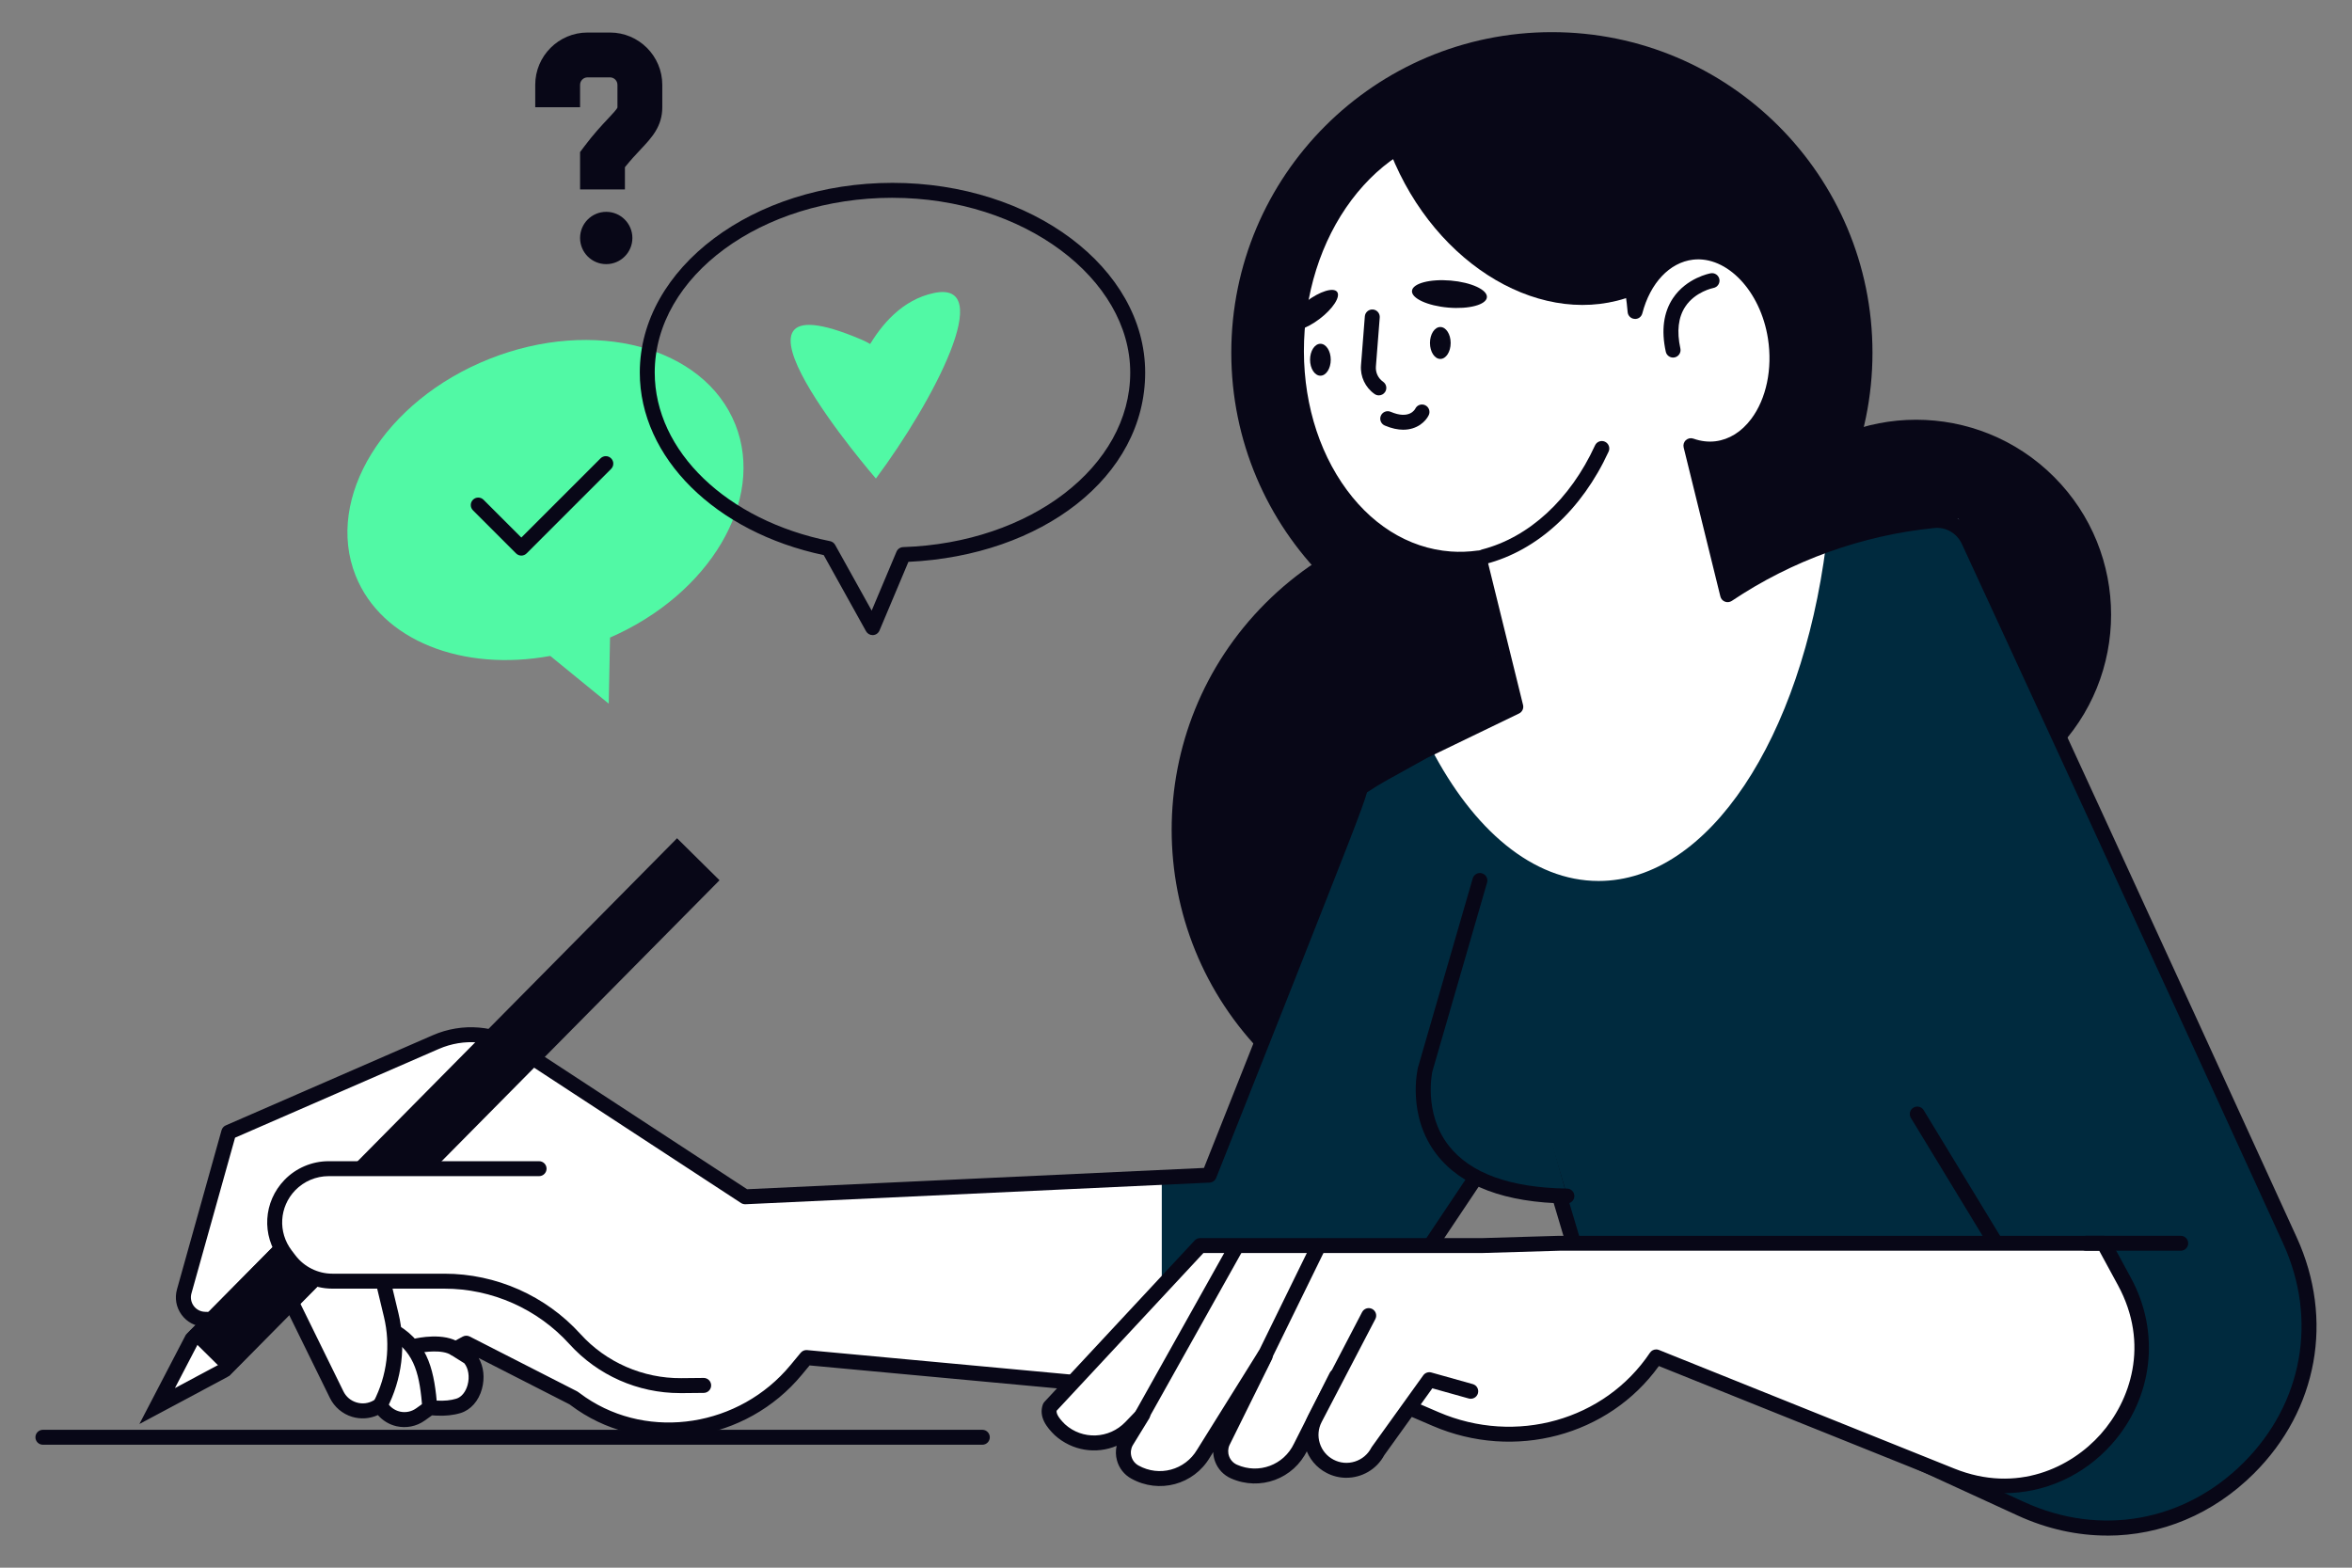 <svg xmlns="http://www.w3.org/2000/svg" id="_Layer_" data-name="&amp;lt;Layer&amp;gt;" viewBox="0 0 1080 720"><rect x="0" y="0" width="1080" height="720" fill="#808080" stroke="none"/><defs><style>      .cls-1 {        fill: #51f9a5;      }      .cls-1, .cls-2, .cls-3, .cls-4, .cls-5 {        stroke-width: 0px;      }      .cls-2 {        fill: #080717;      }      .cls-3 {        fill: #fff;      }      .cls-4 {        fill: #002a3e;      }      .cls-5 {        fill: #6cf;      }    </style></defs><path class="cls-1" d="m337.64,194.94c-14.25-35.78-64.83-49.25-112.97-30.08-48.15,19.17-75.63,63.72-61.38,99.5,11.92,29.94,49.29,44.25,89.38,36.89l26.85,21.92.6-30.35c45.75-19.96,71.4-63.07,57.53-97.89Z"></path><circle class="cls-2" cx="712.6" cy="161.97" r="147.21"></circle><circle class="cls-2" cx="685.22" cy="381.08" r="147.21" transform="translate(-68.77 596.14) rotate(-45)"></circle><circle class="cls-2" cx="879.85" cy="282.31" r="89.53" transform="translate(58.08 704.83) rotate(-45)"></circle><path class="cls-3" d="m1051.53,569.76c-70.51-154.61-152.23-331.49-152.23-331.49-3.83.17-7.66.45-11.48.83-33.08,3.33-65.59,14.62-94.52,34.04l-16.87-68.44c3.77,1.33,7.71,1.87,11.71,1.37,18.66-2.35,31.03-25.43,27.05-51.07-3.68-23.68-20.82-41.21-38.24-39.15-12.59,1.49-22.32,12.41-26.17,27.19-3.81-45.98-32.62-82.51-70.19-85.28-42.87-3.16-80.9,38.81-84.95,93.74-4.05,54.93,27.41,102.03,70.28,105.19,4.48.33,8.9.14,13.24-.48l16.85,68.36-42.3,20.45-18.59,10.31c-3.48,1.93-6.84,4.01-10.1,6.23.73.96-69.79,178.12-69.79,178.12l-213.1,9.94-103.64-67.8c-11.43-7.48-25.86-8.7-38.38-3.24l-95.05,41.41-20.47,73.1c-1.76,6.3,2.85,12.59,9.39,12.8l1.47.05c13.28.43,26.04-5.19,34.68-15.28l24.46,49.84c3.41,6.94,12,9.54,18.68,5.64l1.31-.76c3.64,6.67,12.28,8.65,18.46,4.24l4.34-3.1,3.19.17c3.58.2,6.95-.12,9.94-1.03,8.21-2.5,10.69-13.02,4.88-19.34l-6.23-6.78,4.94-2.66,49.24,25.14c1.2.91,2.42,1.79,3.66,2.63,31.48,21.33,74.33,13.84,98.57-15.47l4.71-5.7,237.37,22.02,94.84-141.8,29.55,99.24,195.96,89.99c78.37,35.99,159.33-44.73,123.55-123.19Z"></path><path class="cls-2" d="m752.48,134.69c-.72.31-1.43.64-2.17.93-41.02,16.13-91.06-13.11-111.78-65.3-.23-.59-.44-1.18-.66-1.77,13.04-9,28.02-13.7,43.64-12.57,36.28,2.63,64.54,35.75,70.97,78.71Z"></path><path class="cls-2" d="m681.33,259.13c-1.53,0-2.92-1.03-3.32-2.58-.47-1.83.63-3.71,2.47-4.18,21.62-5.57,40.55-23,51.93-47.82.79-1.72,2.83-2.48,4.55-1.69,1.72.79,2.48,2.83,1.69,4.55-12.25,26.7-32.82,45.51-56.46,51.6-.29.07-.57.11-.86.11Z"></path><path class="cls-2" d="m613.98,134.05c1.68,2.21-1.93,7.77-8.05,12.42-6.13,4.65-12.45,6.62-14.13,4.41-1.68-2.21,1.93-7.77,8.05-12.42,6.12-4.65,12.45-6.62,14.13-4.41Z"></path><path class="cls-2" d="m682.76,136.53c-.29,3.43-8.23,5.55-17.73,4.74-9.5-.81-16.97-4.25-16.67-7.68.29-3.43,8.23-5.55,17.73-4.74,9.5.81,16.97,4.25,16.67,7.68Z"></path><path class="cls-2" d="m633.14,181.58c-.68,0-1.37-.2-1.96-.62-4.25-2.97-6.64-8.02-6.23-13.19l1.76-22.48c.15-1.89,1.83-3.29,3.69-3.15,1.89.15,3.3,1.8,3.15,3.69l-1.76,22.48c-.22,2.79,1.02,5.42,3.32,7.03,1.55,1.09,1.93,3.23.84,4.78-.67.95-1.73,1.46-2.82,1.46Z"></path><path class="cls-2" d="m644.35,197.36c-2.45,0-5.27-.55-8.48-1.92-1.74-.74-2.55-2.76-1.81-4.5.74-1.74,2.76-2.55,4.5-1.81,8.7,3.72,11.2-1.21,11.31-1.42.83-1.71,2.88-2.42,4.58-1.59,1.71.82,2.42,2.88,1.59,4.58-1.35,2.78-5.2,6.66-11.7,6.66Z"></path><path class="cls-2" d="m768.25,164.22c-1.58,0-3-1.09-3.35-2.7-2.15-9.8-1.04-18.06,3.29-24.56,6.25-9.36,16.89-11.37,17.34-11.45,1.87-.34,3.65.9,3.99,2.77.33,1.86-.9,3.64-2.76,3.98-.14.03-8.34,1.67-12.9,8.57-3.23,4.88-3.99,11.35-2.26,19.22.41,1.85-.76,3.68-2.62,4.09-.25.06-.5.08-.74.08Z"></path><path class="cls-2" d="m611.06,165.22c0,4.05-2.13,7.33-4.75,7.33s-4.75-3.28-4.75-7.33,2.13-7.33,4.75-7.33,4.75,3.28,4.75,7.33Z"></path><path class="cls-2" d="m666.12,157.52c0,4.05-2.13,7.33-4.75,7.33s-4.75-3.28-4.75-7.33,2.13-7.33,4.75-7.33,4.75,3.28,4.75,7.33Z"></path><g><g><g><polygon class="cls-3" points="88.1 615.14 149.34 553.21 179.79 536.94 163.86 567.56 102.62 629.49 72.17 645.77 88.1 615.14"></polygon><path class="cls-2" d="m171.63,545.19l-10.58,20.33-60.51,61.19-20.21,10.8,10.58-20.33,60.51-61.19,20.21-10.8h0Zm16.32-16.51h.02-.02Zm0,0l-40.68,21.74-61.97,62.67-21.29,40.92,40.68-21.74,61.97-62.67,21.29-40.92h0Z"></path></g><rect class="cls-2" x="194.31" y="348.35" width="27.43" height="320.31" transform="translate(417.67 .67) rotate(44.68)"></rect></g><g><path class="cls-3" d="m247.53,536.73h-96.67c-6.69,0-13.1,2.72-17.75,7.53h0c-8.48,8.78-9.28,22.44-1.88,32.14l1.74,2.28c4.67,6.12,11.93,9.71,19.63,9.71h51.44c22.85,0,44.63,9.66,59.97,26.6h0c12.47,13.77,30.24,21.55,48.82,21.37l10.3-.1-75.61-99.54Z"></path><path class="cls-2" d="m312.21,639.81c-19.31,0-37.77-8.18-50.74-22.5-14.66-16.19-35.59-25.47-57.42-25.47h-51.44c-8.71,0-17.07-4.14-22.36-11.06l-1.74-2.28c-8.5-11.14-7.6-26.54,2.14-36.61,5.27-5.45,12.64-8.58,20.22-8.58h96.67c1.9,0,3.43,1.54,3.43,3.43s-1.54,3.43-3.43,3.43h-96.67c-5.73,0-11.3,2.36-15.29,6.48-7.36,7.62-8.04,19.26-1.62,27.68l1.74,2.28c4,5.24,10.31,8.36,16.9,8.36h51.44c23.77,0,46.55,10.11,62.51,27.73,11.8,13.04,28.79,20.38,46.24,20.25l10.3-.1h.03c1.88,0,3.41,1.51,3.43,3.4.02,1.9-1.5,3.45-3.4,3.47l-10.3.1c-.22,0-.44,0-.65,0Z"></path></g><path class="cls-2" d="m177.62,646.97l-6.09-3.16c6.24-12,7.93-25.86,4.77-39.02l-3.92-16.35,6.67-1.6,3.92,16.35c3.54,14.76,1.64,30.31-5.35,43.78Z"></path><path class="cls-2" d="m193.96,646.82c-1.23-14.49-3-25.29-14.68-32.3l3.53-5.89c14.42,8.65,16.68,22.15,17.99,37.61l-6.84.58Z"></path><path class="cls-2" d="m207.21,622.38c-3.94-2.71-12.6-1.51-15.33-.87l-1.56-6.68c1.37-.32,13.65-3,20.77,1.9l-3.89,5.66Z"></path></g><g><path class="cls-4" d="m1051.53,569.76c-70.51-154.61-152.23-331.49-152.23-331.49-3.83.17-7.66.45-11.48.83-16.72,1.68-33.29,5.42-49.34,11.19-11.31,88.51-53.76,154.32-104.43,154.32-30.23,0-57.53-23.46-77.05-61.15l-3.28,1.59-18.59,10.31c-3.48,1.93-6.84,4.01-10.1,6.23.73.96-69.79,178.12-69.79,178.12l-21.77,1.02v97.91l74.18,6.88,94.84-141.8,29.55,99.24,195.96,89.99c78.37,35.99,159.33-44.73,123.55-123.19Z"></path><path class="cls-2" d="m967.61,705.25c-13.7,0-27.63-3.02-41.06-9.18l-195.96-89.99c-.9-.41-1.58-1.19-1.86-2.14l-27.47-92.24-90.78,135.74c-.7,1.05-1.93,1.64-3.17,1.51l-235.56-21.85-3.56,4.3c-25.56,30.91-70.87,37.99-103.14,16.12-1.2-.82-2.39-1.67-3.56-2.55l-41.7-21.29c2.3,3.96,2.89,9.14,1.51,14.21-1.5,5.53-5.17,9.67-9.81,11.08-3.29,1-7.04,1.4-11.13,1.18l-1.99-.11-3.36,2.4c-3.74,2.67-8.46,3.61-12.94,2.59-3.35-.77-6.33-2.58-8.55-5.13-3.69,1.68-7.91,1.99-11.83.81-4.44-1.34-8.16-4.49-10.2-8.66l-22.3-45.43c-9.11,8.58-21.21,13.21-33.88,12.78l-1.47-.05c-4.18-.14-7.99-2.14-10.46-5.52-2.47-3.37-3.24-7.61-2.12-11.64l20.47-73.1c.28-.99.99-1.81,1.93-2.22l95.05-41.41c13.63-5.94,29.19-4.62,41.63,3.52l102.72,67.2,209.78-9.78c27.03-67.92,66.81-168.53,68.76-175.25,0-.03,0-.06.01-.1.15-.93.68-1.76,1.46-2.29,3.42-2.33,6.91-4.48,10.37-6.39l18.59-10.31,39.97-19.33-15.45-62.72c-3.68.36-7.33.4-10.89.13-21.81-1.61-41.46-13.93-55.33-34.7-13.7-20.5-20.13-46.84-18.11-74.17,2.02-27.33,12.24-52.44,28.8-70.71,16.77-18.51,38.04-27.83,59.83-26.2,34.98,2.58,63.64,33.51,71.6,75.44,5.63-9.82,14.22-16.18,24.1-17.34,19.24-2.24,38.08,16.58,42.03,42.03,2.43,15.65-.94,31.39-9.02,42.11-5.58,7.4-12.84,11.86-21,12.89-2.46.31-4.95.28-7.45-.08l14.35,58.23c27.64-17.63,59.35-28.65,92-31.93,8.3-.83,16.13,3.71,19.62,11.28,19.34,41.9,87.16,188.92,147.56,321.37,17.16,37.63,9.63,79.15-19.66,108.36-18.83,18.78-42.73,28.56-67.39,28.56Zm-232.74-104.77l194.55,89.34c34.92,16.04,73.52,9.14,100.73-18,27.2-27.13,34.2-65.7,18.26-100.65-60.4-132.44-128.2-279.44-147.55-321.34-2.27-4.91-7.33-7.87-12.59-7.33-33.27,3.34-65.41,14.92-93.06,33.48-.93.62-2.11.76-3.15.35-1.04-.4-1.83-1.29-2.09-2.38l-16.86-68.44c-.3-1.23.09-2.52,1.03-3.36.94-.85,2.26-1.12,3.45-.69,3.43,1.21,6.84,1.61,10.14,1.2,6.28-.79,11.94-4.32,16.37-10.21,6.98-9.27,9.87-23.08,7.72-36.93-3.39-21.84-18.85-38.1-34.44-36.26-10.71,1.27-19.62,10.71-23.25,24.65-.42,1.62-1.9,2.74-3.62,2.55-1.67-.14-2.99-1.47-3.12-3.13-3.73-45-31.92-79.55-67.03-82.14-19.65-1.46-38.92,7.06-54.24,23.97-15.53,17.14-25.14,40.8-27.04,66.61-1.9,25.81,4.12,50.62,16.97,69.85,12.67,18.97,30.48,30.22,50.13,31.67,4.08.3,8.28.15,12.51-.45,1.76-.23,3.39.87,3.82,2.58l16.85,68.36c.39,1.57-.38,3.21-1.84,3.91l-42.3,20.45-18.42,10.22c-3.02,1.67-6.07,3.54-9.08,5.56-1.97,6.97-9.75,26.66-34.11,88.35-17.54,44.41-35.17,88.71-35.17,88.71-.5,1.25-1.68,2.1-3.03,2.16l-213.1,9.94c-.7.02-1.43-.16-2.04-.56l-103.64-67.8c-10.5-6.87-23.63-7.98-35.13-2.97l-93.56,40.76-20.03,71.53c-.55,1.98-.17,4.07,1.04,5.73,1.22,1.66,3.09,2.65,5.15,2.71l1.47.05c12.3.4,23.96-4.74,31.97-14.08.75-.87,1.88-1.32,3.04-1.17,1.14.15,2.14.86,2.65,1.89l24.46,49.83c1.22,2.5,3.36,4.31,6.03,5.11,2.65.8,5.44.47,7.85-.93l1.31-.76c.8-.46,1.76-.59,2.65-.34.89.25,1.65.85,2.09,1.66,1.26,2.32,3.46,3.98,6.03,4.57,2.57.59,5.27.05,7.42-1.48l4.34-3.1c.64-.45,1.4-.68,2.18-.63l3.19.17c3.28.17,6.22-.12,8.75-.89,2.37-.72,4.31-3.09,5.19-6.32,1-3.67.39-7.6-1.5-9.94l-5.86-3.67c-1.04-.65-1.65-1.8-1.61-3.02.04-1.22.73-2.33,1.8-2.91l4.94-2.66c.99-.53,2.18-.55,3.19-.04l49.24,25.14c.18.09.35.2.52.32,1.15.87,2.32,1.71,3.51,2.52,29.38,19.91,70.66,13.4,94-14.81l4.72-5.7c.72-.87,1.83-1.35,2.96-1.23l235.33,21.83,93.71-140.1c.74-1.1,2.05-1.69,3.36-1.48,1.32.2,2.4,1.14,2.78,2.41l29.1,97.75Z"></path></g><g><path class="cls-3" d="m760.46,623.18c-21.97,32.79-64.98,44.14-101.24,28.55l-45.62-19.63-16.35,32.41c-5.46,11.44-19.03,16.47-30.62,11.34-5.23-2.31-7.55-8.46-5.17-13.65l19.56-39.52-.33-.09-28.05,44.97c-6.47,10.9-20.44,14.68-31.52,8.52-5-2.78-6.76-9.1-3.92-14.06l7.53-12.29-5.47,5.71c-8.78,9.15-23.24,9.66-32.63,1.14h0c-3.97-3.9-5.68-7.04-4.52-10.39l69.01-74.15h129.78l35.16-1.04h249.92l9.53,17.55c28.36,52.23-24.23,111.28-79.38,89.12l-135.66-54.49Z"></path><path class="cls-2" d="m920.08,685.79c-8.42,0-16.97-1.61-25.23-4.93l-133.13-53.47c-23.09,32.07-66.29,43.65-103.85,27.49l-42.66-18.35-14.9,29.53c-6.26,13.14-21.69,18.86-35.07,12.93-3.37-1.49-5.95-4.22-7.26-7.67-.55-1.44-.84-2.94-.89-4.43l-1.54,2.48c-7.43,12.53-23.3,16.82-36.1,9.71-3.23-1.79-5.55-4.74-6.54-8.29-.63-2.24-.67-4.56-.16-6.76-9.33,3.95-20.41,2.37-28.44-4.9-3.64-3.57-7.45-8.3-5.47-14.05.16-.45.41-.87.73-1.22l69.01-74.15c.65-.7,1.56-1.09,2.51-1.09h129.78l35.06-1.04h250.02c1.26,0,2.41.69,3.02,1.79l9.53,17.55c13.62,25.08,10.15,55.06-8.83,76.37-13.06,14.66-31.04,22.5-49.61,22.5Zm-159.61-66.04c.43,0,.86.08,1.28.25l135.66,54.49c28.85,11.59,53.61-.55,67.16-15.77,13.56-15.22,22.76-41.22,7.92-68.53l-8.56-15.76h-247.88l-35.06,1.04h-128.39s-67.41,72.44-67.41,72.44c-.13.96.25,2.7,3.84,6.23,7.97,7.22,20.21,6.79,27.75-1.07l5.48-5.71c1.21-1.27,3.19-1.41,4.57-.34,1.39,1.07,1.75,3.02.83,4.51l-7.53,12.28c-.86,1.51-1.09,3.36-.6,5.14.49,1.77,1.65,3.24,3.26,4.13,9.53,5.3,21.34,2.1,26.9-7.28l28.09-45.03c.81-1.3,2.38-1.9,3.86-1.48.98.28,1.95,1.03,2.36,1.96.41.93.55,2.05.1,2.96l-19.55,39.52c-.72,1.58-.79,3.45-.14,5.17.65,1.72,1.94,3.08,3.62,3.82,9.97,4.41,21.45.16,26.14-9.68l16.39-32.48c.82-1.62,2.76-2.32,4.42-1.61l45.62,19.63c35.42,15.23,76.22,3.75,97.03-27.3.65-.97,1.73-1.52,2.85-1.52Z"></path></g><path class="cls-2" d="m524.51,653.12c-.57,0-1.14-.14-1.67-.44-1.65-.93-2.24-3.02-1.32-4.67l43-76.79c.93-1.65,3.02-2.24,4.67-1.32,1.65.93,2.24,3.02,1.32,4.67l-43,76.79c-.63,1.12-1.8,1.75-3,1.75Z"></path><path class="cls-2" d="m578.5,630.76c-.51,0-1.02-.11-1.51-.35-1.7-.83-2.41-2.89-1.57-4.59l26.93-55c.83-1.7,2.89-2.4,4.59-1.57,1.7.83,2.41,2.89,1.57,4.59l-26.93,55c-.59,1.22-1.81,1.92-3.08,1.92Z"></path><g><path class="cls-3" d="m628.49,604.22l-24.65,47.27c-4.15,7.97-1.06,17.79,6.9,21.95h0c7.97,4.16,17.79,1.06,21.95-6.9l23.62-32.87,19.02,5.33-46.84-34.77Z"></path><path class="cls-2" d="m618.23,678.71c-3.07,0-6.18-.72-9.08-2.23-4.67-2.43-8.11-6.54-9.68-11.56-1.58-5.02-1.11-10.35,1.33-15.02l24.65-47.27c.88-1.68,2.95-2.33,4.63-1.46,1.68.88,2.33,2.95,1.46,4.63l-24.65,47.27c-1.59,3.04-1.89,6.52-.86,9.79,1.03,3.27,3.27,5.95,6.31,7.53,3.04,1.59,6.52,1.89,9.79.86,3.27-1.03,5.95-3.27,7.53-6.31.08-.14.16-.28.26-.42l23.62-32.87c.84-1.17,2.33-1.68,3.71-1.3l19.02,5.33c1.82.51,2.89,2.4,2.38,4.23-.51,1.83-2.41,2.89-4.23,2.38l-16.71-4.68-22.08,30.73c-3.55,6.59-10.35,10.36-17.38,10.36Z"></path></g><path class="cls-2" d="m1001.35,574.43h-43.37c-1.9,0-3.43-1.54-3.43-3.43s1.54-3.43,3.43-3.43h43.37c1.9,0,3.43,1.54,3.43,3.43s-1.54,3.43-3.43,3.43Z"></path><g><path class="cls-4" d="m679.53,404.38l-25.11,86.73s-13.69,57.06,65.05,58.2l-39.94-144.93Z"></path><path class="cls-2" d="m719.48,552.75h-.05c-28.35-.41-48.43-7.96-59.67-22.44-13.79-17.75-8.87-39.1-8.66-40l25.15-86.88c.53-1.82,2.43-2.87,4.25-2.34,1.82.53,2.87,2.43,2.34,4.25l-25.11,86.73s-4.29,18.99,7.5,34.09c9.91,12.71,28.18,19.34,54.31,19.72,1.9.03,3.41,1.59,3.38,3.48-.03,1.88-1.56,3.38-3.43,3.38Z"></path></g><g><path class="cls-5" d="m880.38,511.66l35.38,58.2-35.38-58.2Z"></path><path class="cls-2" d="m915.77,573.29c-1.16,0-2.29-.59-2.94-1.65l-35.38-58.2c-.99-1.62-.47-3.73,1.15-4.72,1.63-.98,3.73-.47,4.72,1.15l35.38,58.2c.99,1.62.47,3.73-1.15,4.72-.56.34-1.17.5-1.78.5Z"></path></g><path class="cls-1" d="m402.2,219.79s-83.33-96.35-6.85-63.91c25.11,10.65-5.33,24.35-5.33,24.35,0,0,9.89-39.56,38.8-45.65,28.91-6.09,0,49.45-26.63,85.21Z"></path><path class="cls-2" d="m400.68,291.69c-1.24,0-2.39-.67-3-1.76l-19.44-34.98c-49.81-10.52-84.46-44.83-84.46-83.85,0-48.04,52.05-87.12,116.03-87.12s116.03,39.08,116.03,87.12-47.57,84.09-108.71,86.94l-13.29,31.56c-.51,1.21-1.67,2.02-2.98,2.09-.06,0-.12,0-.19,0Zm9.13-200.85c-60.19,0-109.17,36-109.17,80.26,0,36.11,33.11,67.95,80.51,77.44.99.2,1.84.82,2.33,1.7l16.78,30.2,11.4-27.07c.52-1.23,1.71-2.05,3.05-2.1,58.47-1.9,104.27-37.11,104.27-80.16s-48.97-80.26-109.17-80.26Z"></path><path class="cls-2" d="m239.39,255.17c-.88,0-1.76-.34-2.43-1.01l-19.78-19.78c-1.34-1.34-1.34-3.51,0-4.85,1.34-1.34,3.51-1.34,4.85,0l17.36,17.35,36.37-36.37c1.34-1.34,3.51-1.34,4.85,0s1.34,3.51,0,4.85l-38.8,38.8c-.67.67-1.55,1.01-2.43,1.01Z"></path><path class="cls-2" d="m451.08,663.53H19.7c-1.9,0-3.43-1.54-3.43-3.43s1.54-3.43,3.43-3.43h431.37c1.9,0,3.43,1.54,3.43,3.43s-1.54,3.43-3.43,3.43Z"></path><g><circle class="cls-2" cx="278.37" cy="109.3" r="12.01"></circle><path class="cls-2" d="m286.95,87h-20.59v-17.16l2.06-2.74c4.22-5.63,7.98-9.63,10.73-12.55,1.82-1.94,4.09-4.35,4.37-5.17v-10.42c0-1.89-1.54-3.43-3.43-3.43h-10.3c-1.89,0-3.43,1.54-3.43,3.43v10.3h-20.59v-10.3c0-13.25,10.78-24.02,24.02-24.02h10.3c13.25,0,24.02,10.78,24.02,24.02v10.3c0,8.8-4.84,13.95-9.96,19.39-2.15,2.28-4.52,4.81-7.2,8.15v10.2Z"></path></g></svg>